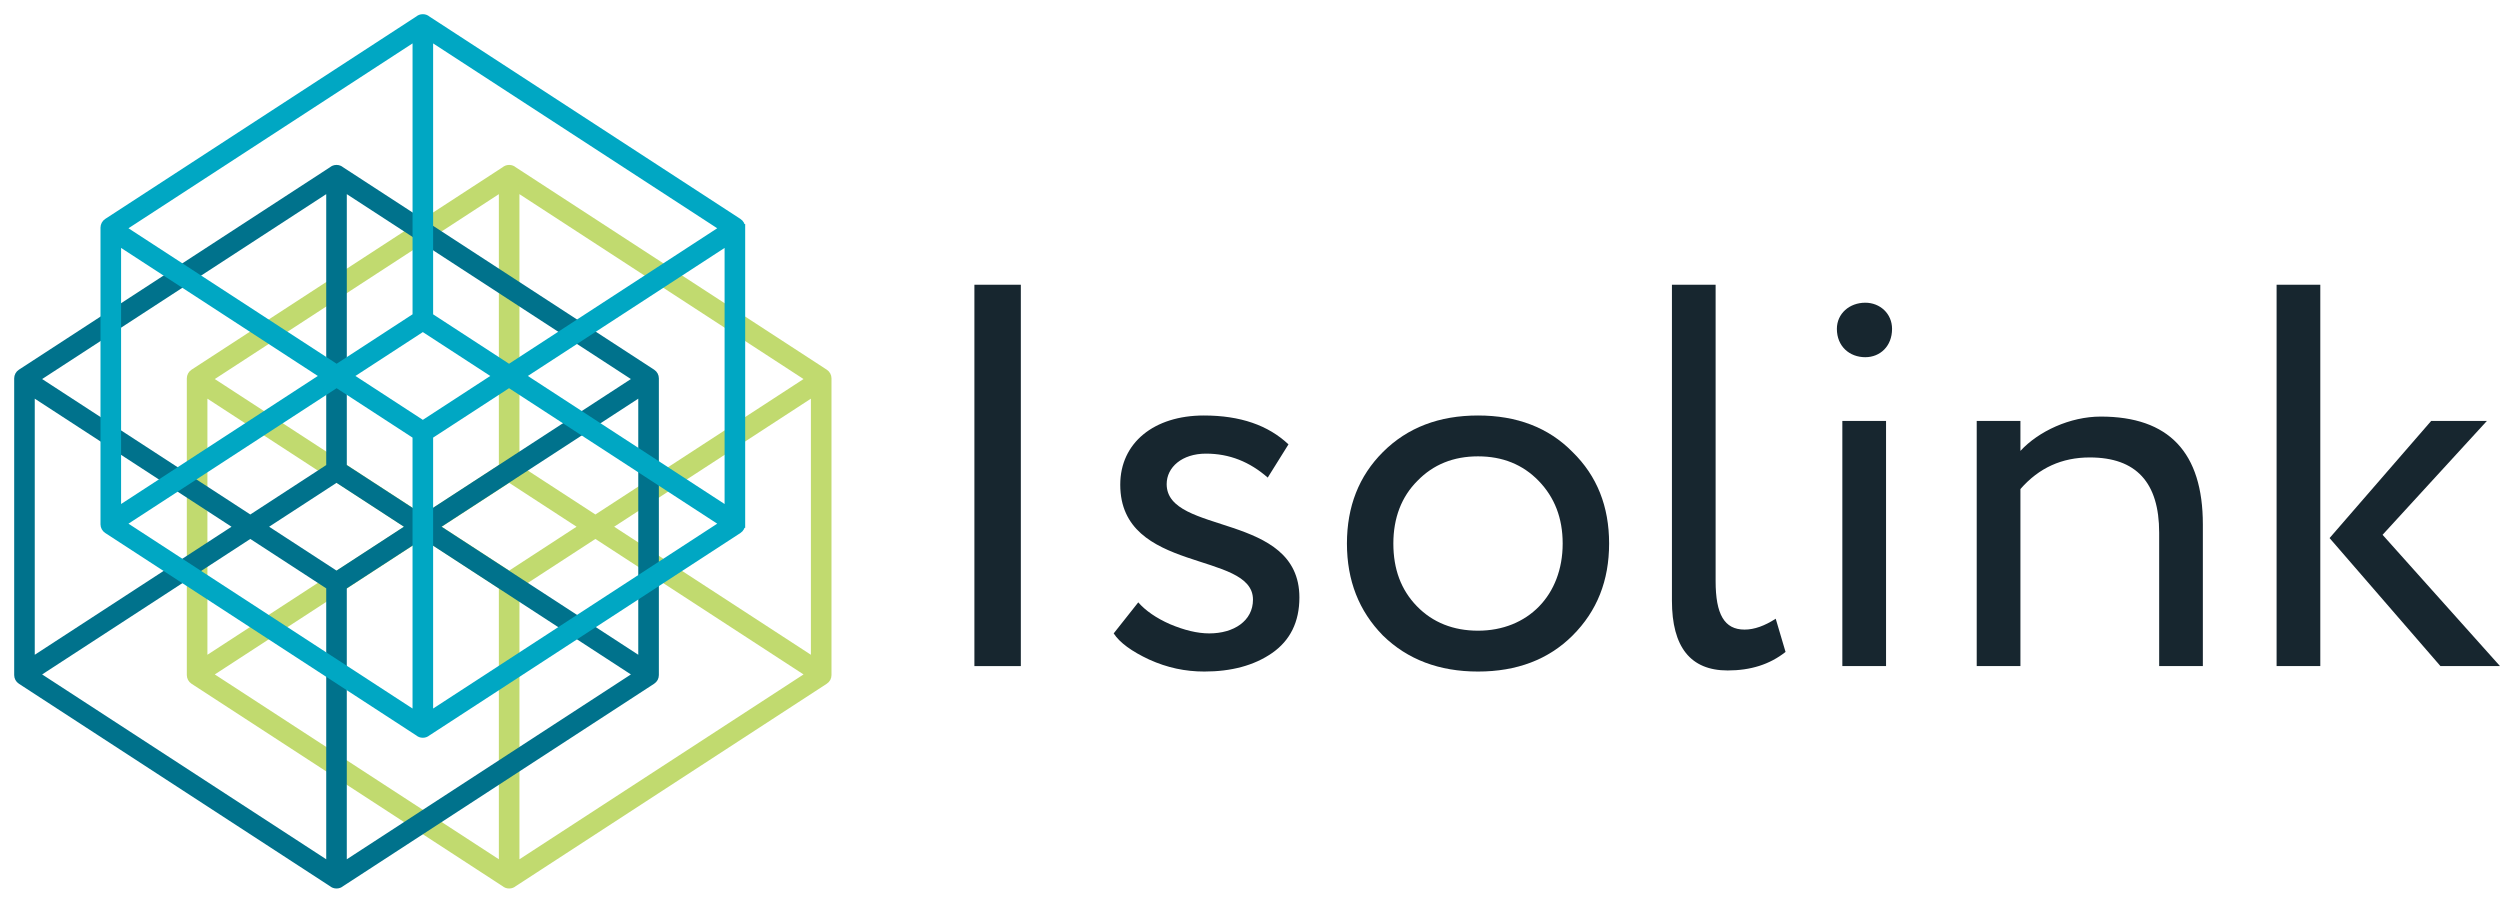 <?xml version="1.0" encoding="UTF-8"?> <svg xmlns="http://www.w3.org/2000/svg" width="141" height="51" viewBox="0 0 141 51" fill="none"> <path d="M46.521 21.018L28.969 9.595C28.903 9.537 28.816 9.502 28.72 9.502H28.712C28.618 9.502 28.53 9.537 28.465 9.595L10.912 21.018C10.8 21.091 10.738 21.215 10.737 21.339H10.737V38.074H10.737C10.737 38.2 10.799 38.323 10.912 38.396L28.465 49.819C28.53 49.877 28.617 49.911 28.712 49.911H28.72C28.815 49.911 28.903 49.877 28.969 49.819L46.521 38.395C46.578 38.359 46.621 38.31 46.651 38.255C46.68 38.199 46.696 38.137 46.696 38.074V21.339C46.696 21.215 46.634 21.091 46.521 21.018ZM29.096 10.581L45.686 21.378L33.58 29.256L29.096 26.339V10.581ZM28.336 10.581V26.338L23.854 29.256L11.748 21.378L28.336 10.581ZM11.498 22.116L23.16 29.708L11.498 37.298V22.116ZM28.336 48.832L11.748 38.038L23.854 30.158L28.336 33.075V48.832ZM28.717 32.42L24.547 29.707L28.717 26.994L32.885 29.707L28.717 32.42ZM29.097 48.832V48.832H29.096L29.097 48.832V33.076L33.58 30.158L45.686 38.038L29.097 48.832ZM45.935 37.298L34.272 29.707L45.935 22.116V37.298Z" fill="#C1DA6F"></path> <path d="M29.097 48.832V48.832H29.096L29.097 48.832ZM29.097 48.832V33.076L33.58 30.158L45.686 38.038L29.097 48.832ZM46.521 21.018L28.969 9.595C28.903 9.537 28.816 9.502 28.72 9.502H28.712C28.618 9.502 28.53 9.537 28.465 9.595L10.912 21.018C10.8 21.091 10.738 21.215 10.737 21.339H10.737V38.074H10.737C10.737 38.2 10.799 38.323 10.912 38.396L28.465 49.819C28.53 49.877 28.617 49.911 28.712 49.911H28.72C28.815 49.911 28.903 49.877 28.969 49.819L46.521 38.395C46.578 38.359 46.621 38.31 46.651 38.255C46.68 38.199 46.696 38.137 46.696 38.074V21.339C46.696 21.215 46.634 21.091 46.521 21.018ZM29.096 10.581L45.686 21.378L33.58 29.256L29.096 26.339V10.581ZM28.336 10.581V26.338L23.854 29.256L11.748 21.378L28.336 10.581ZM11.498 22.116L23.16 29.708L11.498 37.298V22.116ZM28.336 48.832L11.748 38.038L23.854 30.158L28.336 33.075V48.832ZM28.717 32.42L24.547 29.707L28.717 26.994L32.885 29.707L28.717 32.42ZM45.935 37.298L34.272 29.707L45.935 22.116V37.298Z" stroke="#C1DA6F" stroke-width="0.4"></path> <path d="M36.785 21.018L19.232 9.595C19.165 9.537 19.079 9.502 18.984 9.502H18.976C18.881 9.502 18.794 9.537 18.729 9.595L1.176 21.018C1.062 21.091 1 21.215 1 21.339H1V38.074H1C1 38.2 1.062 38.323 1.176 38.396L18.729 49.819C18.794 49.877 18.881 49.911 18.976 49.911H18.984C19.079 49.911 19.165 49.877 19.232 49.819L36.785 38.395C36.841 38.359 36.885 38.31 36.915 38.255C36.944 38.199 36.96 38.137 36.96 38.074V21.339C36.96 21.215 36.898 21.091 36.785 21.018ZM19.36 10.581L35.949 21.378L23.842 29.256L19.36 26.339V10.581ZM18.599 10.581V26.338L14.117 29.256L2.01 21.378L18.599 10.581ZM1.76 22.116L13.424 29.708L1.76 37.298V22.116ZM18.599 48.832L2.01 38.038L14.117 30.158L18.599 33.075V48.832ZM18.98 32.42L14.812 29.707L18.98 26.994L23.148 29.707L18.98 32.42ZM19.36 48.832H19.359V33.076L23.842 30.158L35.949 38.038L19.36 48.832ZM36.198 37.298L24.536 29.707L36.198 22.116V37.298Z" fill="#00728C" stroke="#00728C" stroke-width="0.4"></path> <path d="M41.827 12.838C41.827 12.712 41.766 12.589 41.652 12.516L24.1 1.093C24.034 1.034 23.947 1 23.852 1H23.844C23.749 1 23.662 1.034 23.597 1.092L6.044 12.515C5.931 12.589 5.869 12.712 5.868 12.838H5.868V29.572H5.868C5.869 29.697 5.931 29.82 6.044 29.893L23.597 41.317C23.662 41.375 23.748 41.41 23.844 41.41H23.852C23.947 41.41 24.034 41.374 24.1 41.317L41.652 29.893C41.766 29.82 41.827 29.697 41.827 29.572H41.828V12.838H41.827ZM24.228 2.079L40.818 12.874L28.71 20.754L24.228 17.836V2.079ZM23.467 2.079H23.468V17.835L18.986 20.753L6.879 12.874L23.467 2.079ZM6.629 13.614L18.292 21.204L6.629 28.795V13.614ZM23.467 40.33L6.879 29.535L18.985 21.656L23.467 24.573V40.33ZM23.848 23.918L19.679 21.204L23.848 18.491L28.018 21.204L23.848 23.918ZM24.228 40.33H24.228V24.573L28.71 21.656L40.818 29.535L24.228 40.33ZM41.067 28.795L29.404 21.204L41.067 13.614V28.795Z" fill="#00A7C3" stroke="#00A7C3" stroke-width="0.4"></path> <path d="M57.575 37.568H54.956V16.059H57.575V37.568Z" fill="#17262F"></path> <path d="M70.668 33.819C70.668 31.054 63.182 32.375 63.182 27.336C63.182 24.97 65.092 23.434 67.895 23.434C69.959 23.434 71.53 23.987 72.67 25.062L71.5 26.936C70.483 26.046 69.343 25.585 68.018 25.585C66.663 25.585 65.8 26.353 65.8 27.305C65.8 30.194 73.286 28.872 73.286 33.697C73.286 35.079 72.763 36.124 71.746 36.831C70.73 37.537 69.436 37.875 67.926 37.875C66.848 37.875 65.831 37.66 64.814 37.199C63.829 36.739 63.151 36.247 62.812 35.724L64.198 33.973C64.599 34.434 65.215 34.864 65.985 35.202C66.786 35.54 67.525 35.724 68.203 35.724C69.59 35.724 70.668 35.018 70.668 33.819Z" fill="#17262F"></path> <path d="M78 35.847C76.644 34.465 75.967 32.744 75.967 30.655C75.967 28.565 76.644 26.845 78 25.492C79.386 24.11 81.173 23.434 83.36 23.434C85.548 23.434 87.334 24.11 88.69 25.492C90.076 26.845 90.754 28.565 90.754 30.655C90.754 32.744 90.076 34.465 88.69 35.847C87.334 37.199 85.548 37.875 83.36 37.875C81.173 37.875 79.386 37.199 78 35.847ZM78.585 30.655C78.585 32.099 79.016 33.266 79.91 34.188C80.803 35.11 81.974 35.571 83.36 35.571C86.164 35.571 88.135 33.574 88.135 30.655C88.135 29.21 87.673 28.043 86.78 27.121C85.886 26.199 84.747 25.738 83.36 25.738C81.974 25.738 80.834 26.199 79.941 27.121C79.047 28.012 78.585 29.21 78.585 30.655Z" fill="#17262F"></path> <path d="M94.297 33.881V16.059H96.761V32.775C96.761 34.649 97.254 35.509 98.394 35.509C98.948 35.509 99.534 35.294 100.15 34.895L100.705 36.769C99.811 37.476 98.733 37.814 97.439 37.814C95.344 37.814 94.297 36.493 94.297 33.881Z" fill="#17262F"></path> <path d="M106.373 37.568H103.908V23.741H106.373V37.568ZM103.6 18.548C103.6 17.688 104.309 17.073 105.202 17.073C106.034 17.073 106.712 17.688 106.712 18.548C106.712 19.531 106.034 20.146 105.202 20.146C104.309 20.146 103.6 19.531 103.6 18.548Z" fill="#17262F"></path> <path d="M113.952 37.568H111.487V23.741H113.952V25.431C114.968 24.325 116.755 23.495 118.48 23.495C122.331 23.495 124.241 25.523 124.241 29.579V37.568H121.777V30.04C121.777 27.213 120.483 25.8 117.864 25.8C116.293 25.8 114.999 26.384 113.952 27.582V37.568Z" fill="#17262F"></path> <path d="M137.118 23.741H140.261L134.377 30.163L141 37.568H137.642L131.388 30.347L137.118 23.741ZM130.865 37.568H128.4V16.059H130.865V37.568Z" fill="#17262F"></path> </svg> 